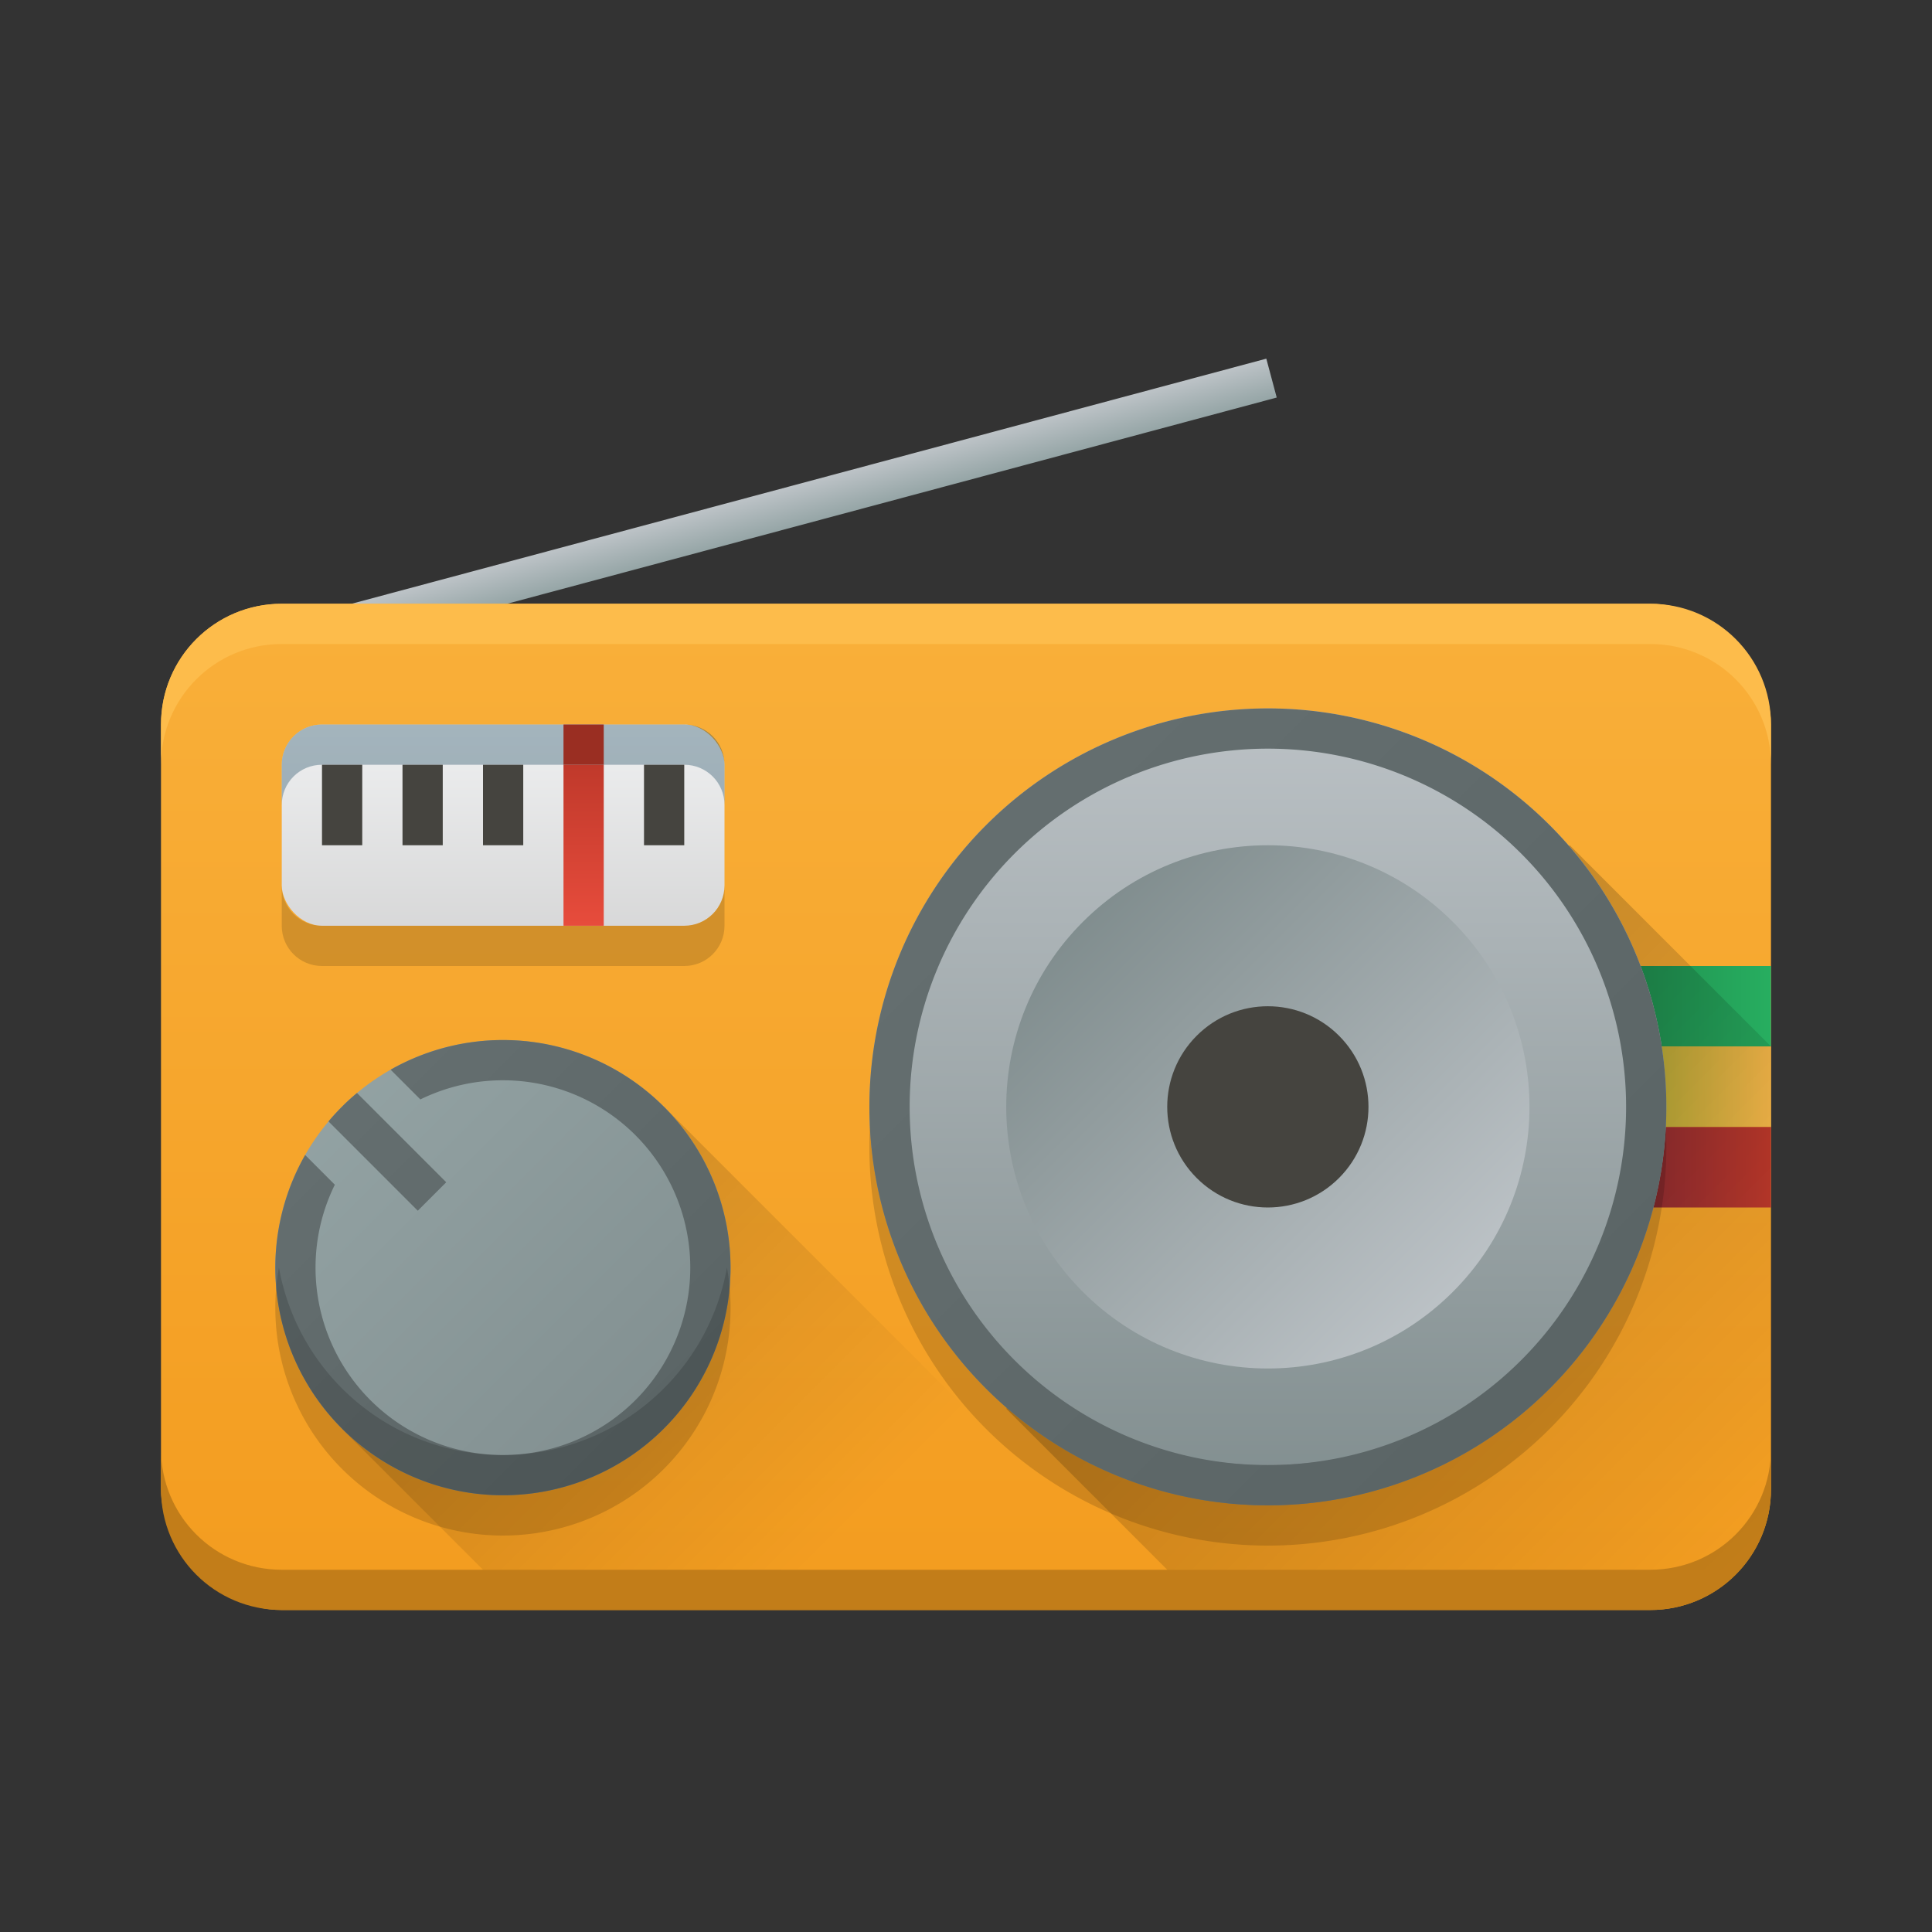 <svg id="svg8" version="1.1" viewBox="0 0 48 48" xmlns="http://www.w3.org/2000/svg" xmlns:xlink="http://www.w3.org/1999/xlink">
    <rect x="0" y="0" width="48" height="48" fill="#333333" stroke="none"/>
    <defs id="defs2">
        <linearGradient id="linearGradient1363">
            <stop id="stop1359" stop-color="#7f8c8d" offset="0"/>
            <stop id="stop1361" stop-color="#bdc3c7" offset="1"/>
        </linearGradient>
        <linearGradient id="linearGradient1261">
            <stop id="stop1257" offset="0"/>
            <stop id="stop1259" stop-opacity="0" offset="1"/>
        </linearGradient>
        <linearGradient id="linearGradient1220">
            <stop id="stop1216" stop-color="#667071" offset="0"/>
            <stop id="stop1218" stop-color="#596364" offset="1"/>
        </linearGradient>
        <linearGradient id="linearGradient845" x1="4" x2="4" y1="41" gradientUnits="userSpaceOnUse">
            <stop id="stop839" stop-color="#f39c1f" offset="0"/>
            <stop id="stop841" stop-color="#fdbc4b" offset="1"/>
        </linearGradient>
        <linearGradient id="linearGradient941" x1="7" x2="7" y1="27" y2="19" gradientUnits="userSpaceOnUse">
            <stop id="stop935" stop-color="#cacaca" offset="0"/>
            <stop id="stop937" stop-color="#eff0f1" offset="1"/>
        </linearGradient>
        <linearGradient id="linearGradient1006" x1="14" x2="14" y1="24" y2="20" gradientUnits="userSpaceOnUse">
            <stop id="stop1000" stop-color="#e74c3c" offset="0"/>
            <stop id="stop1002" stop-color="#c0392b" offset="1"/>
        </linearGradient>
        <linearGradient id="linearGradient1027" x1="7" x2="18" y1="27" y2="38" gradientUnits="userSpaceOnUse">
            <stop id="stop1021" stop-color="#95a5a6" offset="0"/>
            <stop id="stop1023" stop-color="#7f8c8d" offset="1"/>
        </linearGradient>
        <linearGradient id="linearGradient1235" x1="12.495" x2="12.495" y1="24.724" y2="40.28" gradientTransform="rotate(-45,12.495,32.495)" gradientUnits="userSpaceOnUse" xlink:href="#linearGradient1220"/>
        <linearGradient id="linearGradient1263" x1="7" x2="20" y1="27" y2="40" gradientUnits="userSpaceOnUse" xlink:href="#linearGradient1261"/>
        <linearGradient id="linearGradient1274" x1="40" x2="44" y1="27" y2="27" gradientUnits="userSpaceOnUse">
            <stop id="stop1268" stop-color="#1f8b4d" offset="0"/>
            <stop id="stop1270" stop-color="#27ae60" offset="1"/>
        </linearGradient>
        <linearGradient id="linearGradient1303" x1="40" x2="44" y1="27" y2="27" gradientTransform="translate(0,2)" gradientUnits="userSpaceOnUse">
            <stop id="stop1306" stop-color="#a1a52f" offset="0"/>
            <stop id="stop1308" stop-color="#fdbc4b" offset="1"/>
        </linearGradient>
        <linearGradient id="linearGradient1339" x1="40" x2="44" y1="27" y2="27" gradientTransform="translate(0,4)" gradientUnits="userSpaceOnUse">
            <stop id="stop1342" stop-color="#832932" offset="0"/>
            <stop id="stop1344" stop-color="#c0392b" offset="1"/>
        </linearGradient>
        <linearGradient id="linearGradient1365" x1="21" x2="21" y1="39" y2="18" gradientUnits="userSpaceOnUse" xlink:href="#linearGradient1363"/>
        <linearGradient id="linearGradient1414" x1="21" x2="21" y1="39" y2="18" gradientTransform="matrix(.657 0 0 .657 -22.803 -61.139)" gradientUnits="userSpaceOnUse" xlink:href="#linearGradient1363"/>
        <linearGradient id="linearGradient925" x1="22" x2="41" y1="19" y2="38" gradientTransform="translate(3.9020774e-4,3.9100774e-4)" gradientUnits="userSpaceOnUse" xlink:href="#linearGradient1220"/>
        <linearGradient id="linearGradient1089" x1="13" x2="27" y1="26" y2="40" gradientTransform="translate(16)" gradientUnits="userSpaceOnUse" xlink:href="#linearGradient1261"/>
        <linearGradient id="linearGradient1102" x1="5" x2="5" y1="12" y2="11" gradientTransform="translate(-1.176,6.716)" gradientUnits="userSpaceOnUse">
            <stop id="stop1096" stop-color="#95a5a6" offset="0"/>
            <stop id="stop1098" stop-color="#bdc3c7" offset="1"/>
        </linearGradient>
    </defs>
    <g id="g931" transform="translate(0,-1)" stroke-miterlimit="0">
        <rect id="rect1094" transform="rotate(-15)" x="3.824" y="17.716" width="24" height="1" fill="url(#linearGradient1102)" stop-color="#000000" stroke-width=".389"/>
        <g stroke-width=".378">
            <rect id="rect837" x="4" y="16" width="40" height="25" rx="3" ry="3" fill="url(#linearGradient845)"/>
            <path id="rect837-0" d="m4 37v1c0 1.662 1.338 3 3 3h34c1.662 0 3-1.338 3-3v-1c0 1.662-1.338 3-3 3h-34c-1.662 0-3-1.338-3-3z" fill="#c27d19"/>
            <path id="rect837-0-0" d="m44 20v-1c0-1.662-1.338-3-3-3h-34c-1.662 0-3 1.338-3 3v1c0-1.662 1.338-3 3-3h34c1.662 0 3 1.338 3 3z" fill="#fdbc4b"/>
        </g>
    </g>
    <g id="g1016" transform="translate(0,-1)" stroke-miterlimit="0" stroke-width=".378">
        <rect id="rect933" x="7" y="19" width="11" height="5" rx="1" ry="1" fill="url(#linearGradient941)"/>
        <g>
            <path id="rect933-7" d="m8 19c-0.554 0-1 0.446-1 1v1c0-0.554 0.446-1 1-1h9c0.554 0 1 0.446 1 1v-1c0-0.554-0.446-1-1-1z" fill="#18465d" opacity=".35" stop-color="#000000" style="font-variation-settings:normal"/>
            <path id="rect933-7-2" d="m17 25c0.554 0 1-0.446 1-1v-1c0 0.554-0.446 1-1 1h-9c-0.554 0-1-0.446-1-1v1c0 0.554 0.446 1 1 1z" opacity=".15" stop-color="#000000" style="font-variation-settings:normal"/>
            <path id="rect957" d="m8 20v2h1v-2zm2 0v2h1v-2zm2 0v2h1v-2zm4 0v2h1v-2z" fill="#45443f" stop-color="#000000" style="font-variation-settings:normal"/>
            <rect id="rect998" x="14" y="20" width="1" height="4" fill="url(#linearGradient1006)" stop-color="#000000" style="font-variation-settings:normal"/>
            <rect id="rect1008" x="14" y="19" width="1" height="1" fill="#9a2e22" stop-color="#000000" style="font-variation-settings:normal"/>
        </g>
    </g>
    <g id="g1351" transform="translate(0,-1)">
        <rect id="rect1266" x="40" y="25" width="4" height="2" fill="url(#linearGradient1274)" stop-color="#000000" style="font-variation-settings:normal"/>
        <rect id="rect1266-8" x="40" y="27" width="4" height="2" fill="url(#linearGradient1303)" stop-color="#000000" style="font-variation-settings:normal"/>
        <rect id="rect1266-8-1" x="40" y="29" width="4" height="2" fill="url(#linearGradient1339)" stop-color="#000000" style="font-variation-settings:normal"/>
    </g>
    <g id="g1240" transform="translate(0,-1)">
        <path id="path1242" d="m16.5 28.5-8 8 3.5 3.5h16z" fill="url(#linearGradient1263)" opacity=".25"/>
        <g stroke-miterlimit="0" stroke-width=".389">
            <path id="path1018" d="m16.423 36.563a5.655 5.655 0 0 1-7.996-0.14 5.655 5.655 0 0 1 0.14-7.996 5.655 5.655 0 0 1 7.996 0.14 5.655 5.655 0 0 1-0.14 7.996z" fill="url(#linearGradient1027)" stop-color="#000000" style="font-variation-settings:normal"/>
            <path id="path1018-8" d="m8.537 28.455a5.655 5.655 0 0 0-0.376 0.406l0.71 0.71 0.802 0.802 0.707 0.707 0.707-0.707-0.707-0.707-0.801-0.801-0.71-0.71a5.655 5.655 0 0 0-0.333 0.3zm-0.956 1.24a5.655 5.655 0 0 0-0.74 2.701 5.655 5.655 0 0 0 5.556 5.752 5.655 5.655 0 0 0 5.752-5.556 5.655 5.655 0 0 0-5.556-5.752 5.655 5.655 0 0 0-2.888 0.736l0.739 0.739a4.655 4.655 0 0 1 2.132-0.475 4.655 4.655 0 0 1 4.573 4.736 4.655 4.655 0 0 1-4.736 4.573 4.655 4.655 0 0 1-4.573-4.736 4.655 4.655 0 0 1 0.479-1.979z" fill="url(#linearGradient1235)" stop-color="#000000" style="font-variation-settings:normal"/>
            <path id="path1018-3" d="m6.93 32.492a5.655 5.655 0 0 0 1.498 4.932 5.655 5.655 0 0 0 7.996 0.139 5.655 5.655 0 0 0 1.637-5.07 5.655 5.655 0 0 1-1.637 3.07 5.655 5.655 0 0 1-7.996-0.139 5.655 5.655 0 0 1-1.498-2.932z" opacity=".15" stop-color="#000000" style="font-variation-settings:normal"/>
        </g>
    </g>
    <g id="g1449" transform="translate(0,-1)">
        <path id="path1242-5" d="m39 22-14 14 4 4h15v-13z" fill="url(#linearGradient1089)" opacity=".25"/>
        <circle id="path1357" cx="31.5" cy="28.5" r="9.9" fill="url(#linearGradient1365)" stop-color="#000000" style="font-variation-settings:normal"/>
        <circle id="path1357-9" transform="rotate(135)" cx="-2.121" cy="-42.426" r="6.5" fill="url(#linearGradient1414)" stop-color="#000000" style="font-variation-settings:normal"/>
        <circle id="path1357-9-7" transform="rotate(135)" cx="-2.121" cy="-42.426" r="2.5" fill="#45443f" stop-color="#000000" style="font-variation-settings:normal"/>
        <path id="path1357-3" d="m 21.65,28.5 a 9.9,9.9 0 0 0 -0.051,1 A 9.9,9.9 0 0 0 31.5,39.4 9.9,9.9 0 0 0 41.4,29.5 9.9,9.9 0 0 0 41.35,28.502 9.9,9.9 0 0 1 31.5,37.4 9.9,9.9 0 0 1 21.65,28.5 Z" opacity=".15" stop-color="#000000" style="font-variation-settings:normal"/>
        <path id="path1357-5" d="m31.5 18.6a9.9 9.9 0 0 0-9.9 9.9 9.9 9.9 0 0 0 9.9 9.9 9.9 9.9 0 0 0 9.9-9.9 9.9 9.9 0 0 0-9.9-9.9zm0 1a8.9 8.9 0 0 1 8.9 8.9 8.9 8.9 0 0 1-8.9 8.9 8.9 8.9 0 0 1-8.9-8.9 8.9 8.9 0 0 1 8.9-8.9z" fill="url(#linearGradient925)" stop-color="#000000" style="font-variation-settings:normal"/>
    </g>
</svg>
